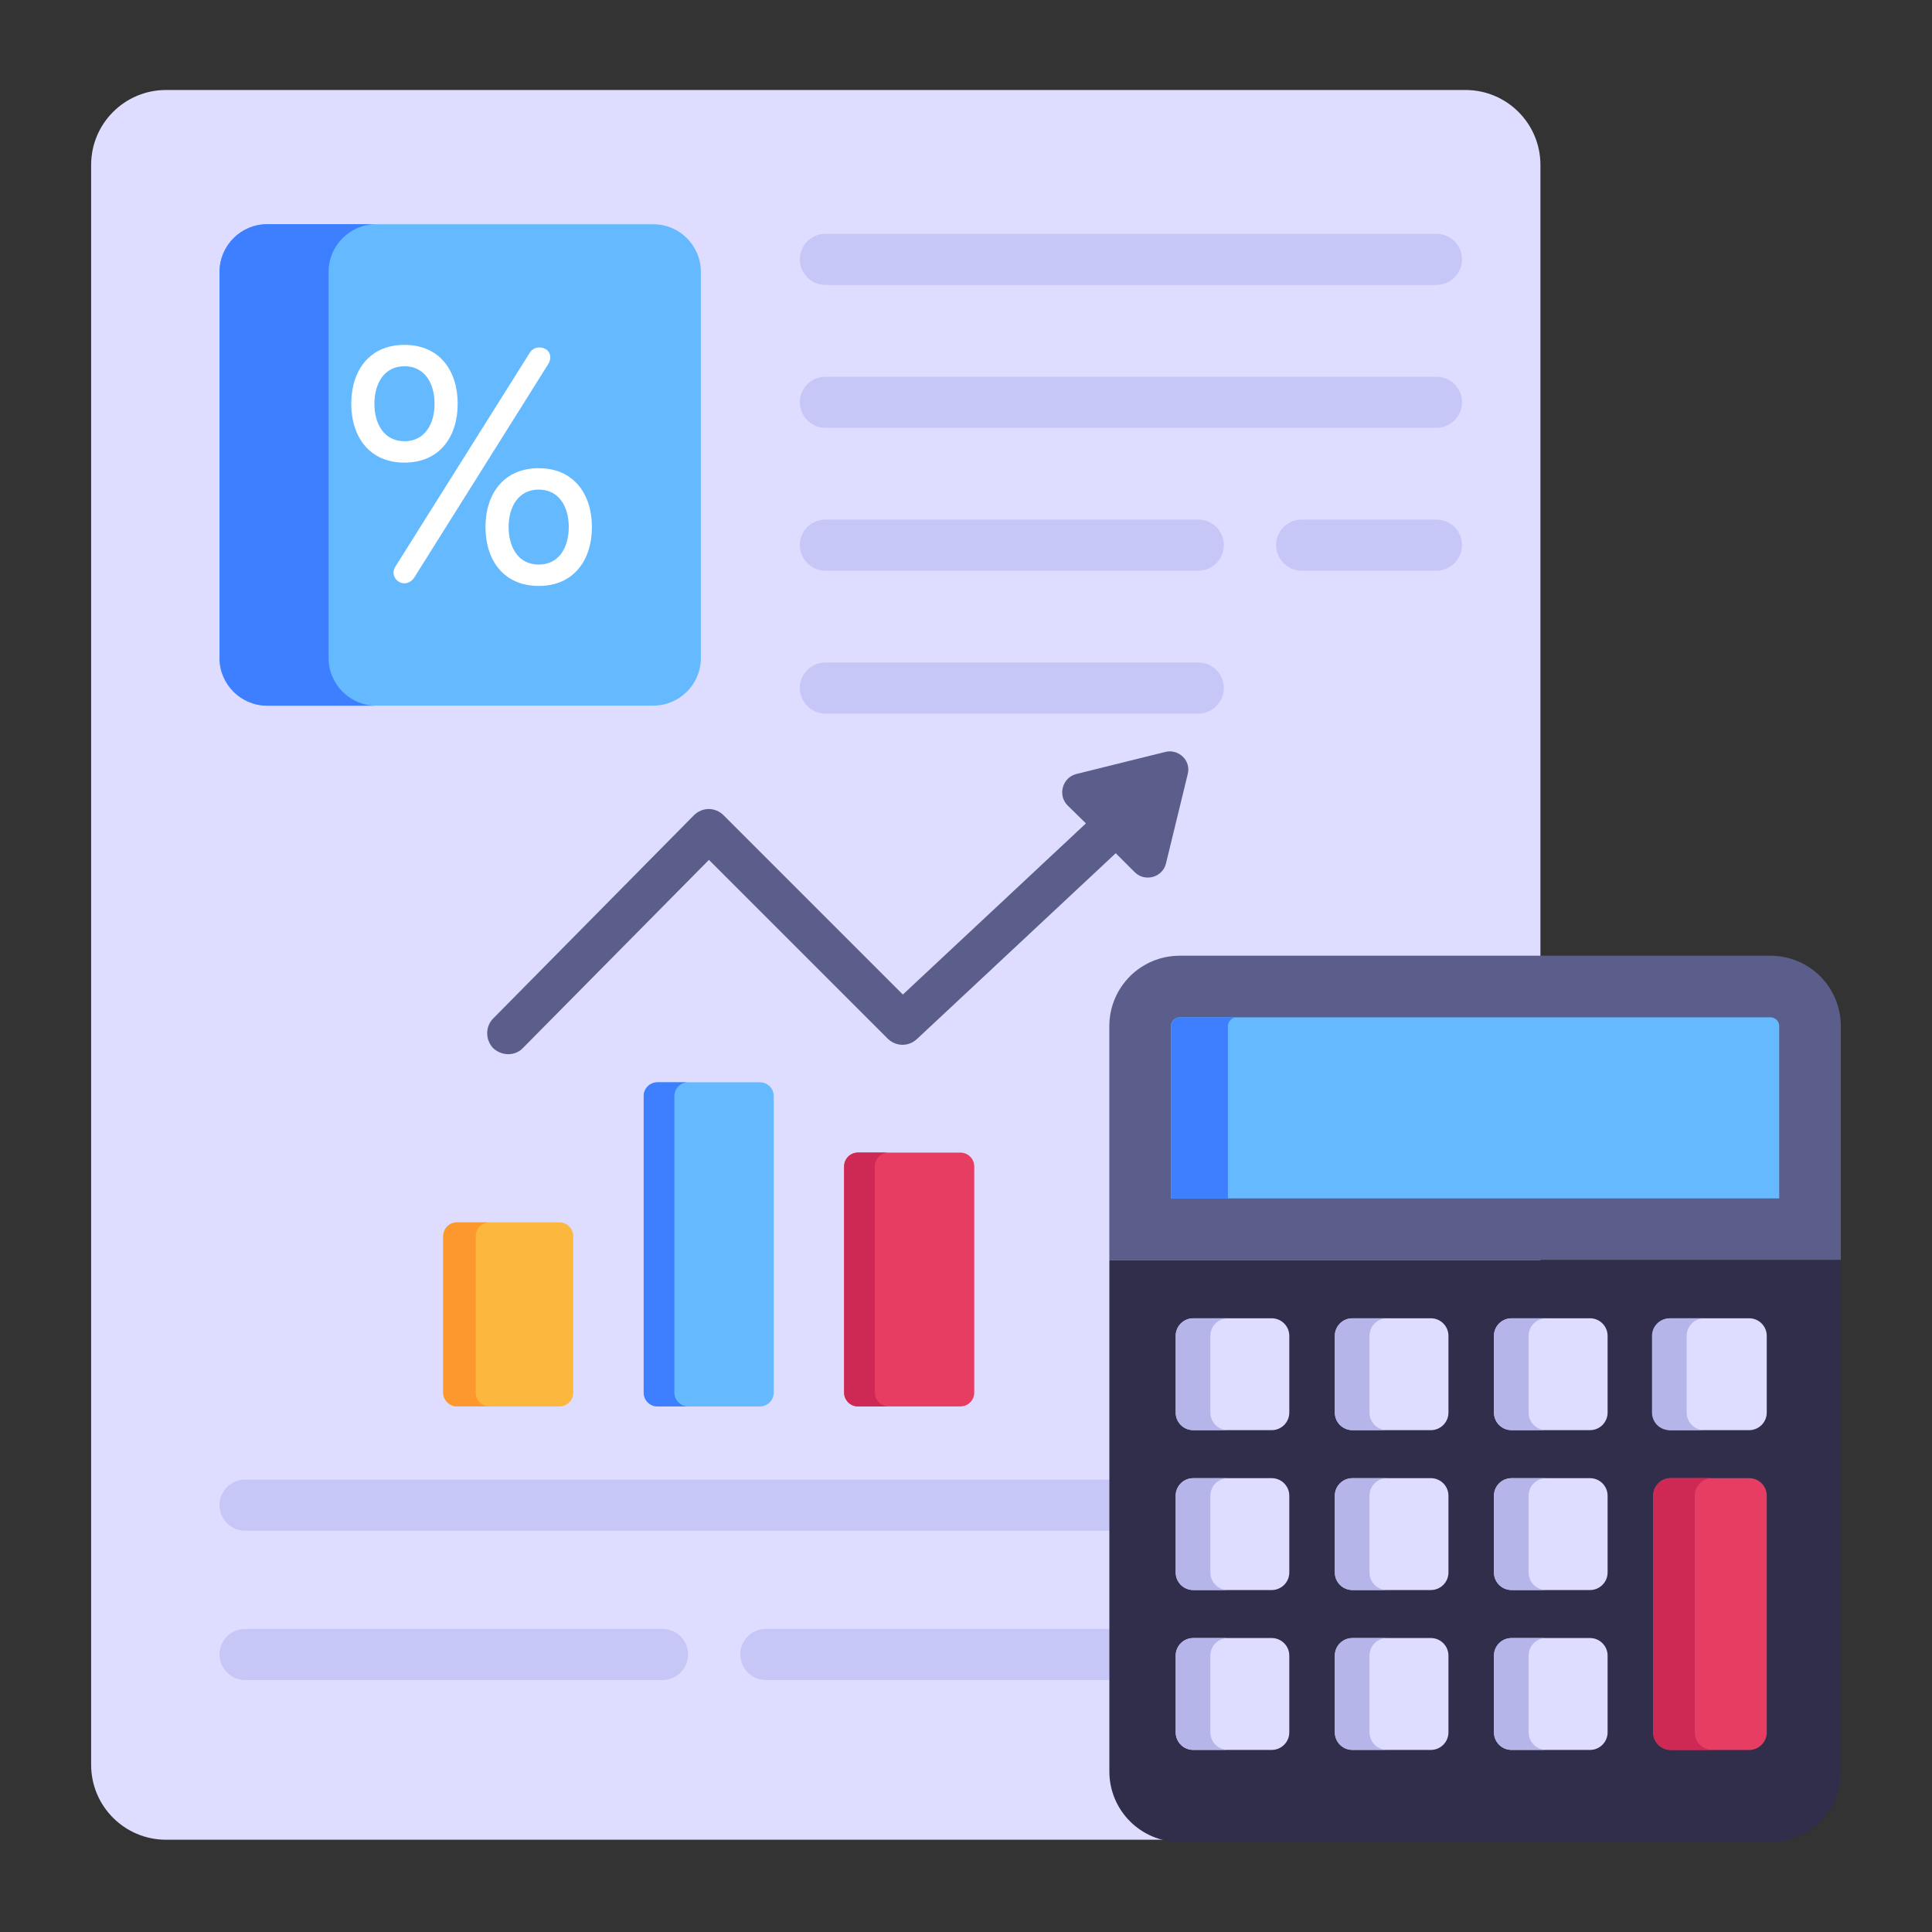 <svg xmlns="http://www.w3.org/2000/svg" id="Layer_1" height="512" viewBox="0 0 53 53" width="512"><rect x="0" y="0" width="53" height="53" fill="#333333" stroke="none"/><g id="_x31_2"><g><g><g><path d="m42.258 4.524v43.89c0 1.135-.92 2.055-2.055 2.055h-35.648c-1.135-0-2.055-.92-2.055-2.055v-43.89c0-1.135.92-2.055 2.055-2.055h35.648c1.135 0 2.055.92 2.055 2.055z" fill="#deddff"></path></g></g><g><g><path d="m19.227 7.459v10.591c0 .722-.585 1.307-1.307 1.307h-10.591c-.722 0-1.307-.585-1.307-1.307v-10.591c0-.722.585-1.307 1.307-1.307h10.591c.722 0 1.307.585 1.307 1.307z" fill="#65b9ff"></path></g></g><g><g><path d="m10.321 19.36h-2.992c-.719 0-1.307-.588-1.307-1.307v-10.596c0-.719.588-1.307 1.307-1.307h2.992c-.719 0-1.307.588-1.307 1.307v10.596c0.0.719.588 1.307 1.307 1.307z" fill="#3e7fff"></path></g></g><g><g><path d="m40.107 7.116c0 .384-.317.701-.701.701h-16.763c-.384 0-.701-.317-.701-.701 0-.391.317-.701.701-.701h16.763c.384-0.0.701.31.701.701z" fill="#c6c6f7"></path></g></g><g><g><path d="m40.107 11.036c0 .384-.317.701-.701.701h-16.763c-.384 0-.701-.317-.701-.701 0-.391.317-.701.701-.701h16.763c.384-0.0.701.31.701.701z" fill="#c6c6f7"></path></g></g><g><g><path d="m33.574 14.955c0 .384-.317.701-.701.701h-10.23c-.384 0-.701-.317-.701-.701 0-.391.317-.701.701-.701h10.23c.384 0 .701.31.701.701z" fill="#c6c6f7"></path></g></g><g><g><path d="m40.107 14.955c0 .384-.317.701-.701.701h-3.698c-.384 0-.701-.317-.701-.701 0-.391.317-.701.701-.701h3.698c.384 0 .701.31.701.701z" fill="#c6c6f7"></path></g></g><g><g><path d="m33.574 18.875c0 .384-.317.701-.701.701h-10.23c-.384 0-.701-.317-.701-.701 0-.391.317-.701.701-.701h10.23c.384 0.0.701.31.701.701z" fill="#c6c6f7"></path></g></g><g><g><g><g><path d="m33.009 41.291c0 .384-.317.701-.701.701h-25.584c-.384 0-.701-.317-.701-.701 0-.391.317-.701.701-.701h25.584c.384 0 .701.31.701.701z" fill="#c6c6f7"></path></g></g><g><g><path d="m39.541 41.291c0 .384-.317.701-.701.701h-3.698c-.384 0-.701-.317-.701-.701 0-.391.317-.701.701-.701h3.698c.384 0 .701.31.701.701z" fill="#c6c6f7"></path></g></g></g><g><g><g><path d="m20.309 45.387c0 .384.317.701.701.701h17.831c.384 0 .701-.317.701-.701 0-.391-.317-.701-.701-.701h-17.831c-.384 0-.701.31-.701.701z" fill="#c6c6f7"></path></g></g><g><g><path d="m6.023 45.387c0 .384.317.701.701.701h11.451c.384 0 .701-.317.701-.701 0-.391-.317-.701-.701-.701h-11.451c-.384 0-.701.31-.701.701z" fill="#c6c6f7"></path></g></g></g></g></g><g><g><g><g><g><path d="m26.726 31.998v6.205c0 .209-.17.379-.379.379h-2.81c-.209 0-.379-.17-.379-.379v-6.205c0-.209.17-.379.379-.379h2.81c.209 0 .379.17.379.379z" fill="#e83d62"></path></g></g></g><g><g><g><path d="m24.38 38.582h-.843c-.211 0-.381-.169-.381-.381v-6.203c0-.208.169-.381.381-.381h.843c-.208 0-.381.172-.381.381v6.203c0.0.211.172.381.381.381z" fill="#ce2955"></path></g></g></g></g><g><g><g><g><path d="m21.226 30.069v8.134c0 .209-.17.379-.379.379h-2.81c-.209 0-.379-.17-.379-.379v-8.134c0-.209.17-.379.379-.379h2.81c.209 0 .379.17.379.379z" fill="#65b9ff"></path></g></g></g><g><g><g><path d="m18.881 38.582h-.846c-.208 0-.377-.169-.377-.381v-8.134c0-.208.169-.377.377-.377h.846c-.211 0-.381.169-.381.377v8.134c-0.0.211.169.381.381.381z" fill="#3e7fff"></path></g></g></g></g><g><g><g><path d="m15.726 33.912v4.291c0 .209-.17.379-.379.379h-2.81c-.209 0-.379-.17-.379-.379v-4.291c0-.209.17-.379.379-.379h2.81c.209 0 .379.17.379.379z" fill="#fcb73e"></path></g></g></g><g><g><g><path d="m13.424 38.58h-.892c-.203 0-.373-.169-.373-.373v-4.29c0-.215.169-.384.373-.384h.892c-.203 0-.373.169-.373.384v4.29c0 .203.169.373.373.373z" fill="#fd982e"></path></g></g></g><g><g><path d="m32.581 21.242-.597 2.453c-.096.375-.577.51-.856.231l-.52-.52-5.455 5.099c-.231.212-.577.212-.808-.019l-4.897-4.897-5.099 5.157c-.2.218-.566.24-.818.01-.221-.231-.221-.596 0-.818l5.503-5.571c.233-.233.589-.229.818 0l4.916 4.916 5.022-4.695-.51-.5c-.269-.279-.135-.76.25-.856l2.444-.606c.366-.087.712.25.606.616z" fill="#5b5e8b"></path></g></g></g><g><g><path d="m9.636 11.076c0-.895.487-1.615 1.46-1.615.97 0 1.46.718 1.46 1.615 0 .894-.487 1.615-1.46 1.615-.967 0-1.46-.714-1.46-1.615zm2.285 0c0-.557-.268-1.029-.825-1.029-.561 0-.825.479-.825 1.029 0 .559.27 1.028.825 1.028.558 0 .825-.473.825-1.028zm-1.034 4.84c-.106-.1-.117-.25-.045-.365l3.691-5.874c.117-.187.356-.173.476-.072.093.079.126.236.022.397l-3.664 5.837c-.108.173-.325.223-.48.077zm2.431-1.457c0-.896.489-1.615 1.46-1.615.962 0 1.46.711 1.46 1.615 0 .9-.494 1.615-1.46 1.615-.966 0-1.46-.714-1.46-1.615zm2.285 0c0-.556-.267-1.028-.825-1.028-.555 0-.825.469-.825 1.028 0 .549.264 1.029.825 1.029.557 0 .825-.472.825-1.029z" fill="#fff"></path></g></g><g><g><g><path d="m50.5 28.149v6.417h-20.068v-6.417c0-1.067.864-1.931 1.931-1.931h16.205c1.067-0 1.931.864 1.931 1.931z" fill="#5b5e8b"></path></g></g><g><g><path d="m32.122 32.876v-4.727c0-.133.108-.241.241-.241h16.205c.133 0 .241.108.241.241v4.727z" fill="#65b9ff"></path></g></g><g><g><path d="m33.925 27.909c-.13 0-.24.11-.24.24v4.73h-1.56v-4.73c0-.13.11-.24.24-.24z" fill="#3e7fff"></path></g></g><g><g><path d="m50.5 34.566v14.033c0 1.065-.864 1.931-1.931 1.931h-16.205c-1.067 0-1.931-.867-1.931-1.931v-14.033z" fill="#312e4b"></path></g></g><g><g><path d="m48.467 36.647v2.103c0 .267-.216.483-.483.483h-2.151c-.267 0-.483-.216-.483-.483v-2.103c0-.267.216-.483.483-.483h2.151c.267 0 .483.216.483.483z" fill="#deddff"></path></g></g><g><g><path d="m48.467 41.033v6.49c0 .267-.216.483-.483.483h-2.151c-.267 0-.483-.216-.483-.483v-6.49c0-.267.216-.483.483-.483h2.151c.267 0 .483.216.483.483z" fill="#e83d62"></path></g></g><g><g><path d="m46.972 48.003h-1.136c-.267 0-.487-.214-.487-.481v-6.487c0-.267.22-.487.487-.487h1.136c-.267 0-.481.22-.481.487v6.487c0 .267.214.481.481.481z" fill="#ce2955"></path></g></g><g><g><path d="m44.101 36.647v2.103c0 .267-.216.483-.483.483h-2.151c-.267 0-.483-.216-.483-.483v-2.103c0-.267.216-.483.483-.483h2.151c.267 0 .483.216.483.483z" fill="#deddff"></path></g></g><g><g><path d="m44.101 41.033v2.103c0 .267-.216.483-.483.483h-2.151c-.267 0-.483-.216-.483-.483v-2.103c0-.267.216-.483.483-.483h2.151c.267 0 .483.216.483.483z" fill="#deddff"></path></g></g><g><g><path d="m39.735 36.647v2.103c0 .267-.216.483-.483.483h-2.151c-.267 0-.483-.216-.483-.483v-2.103c0-.267.216-.483.483-.483h2.151c.267 0 .483.216.483.483z" fill="#deddff"></path></g></g><g><g><path d="m39.735 41.033v2.103c0 .267-.216.483-.483.483h-2.151c-.267 0-.483-.216-.483-.483v-2.103c0-.267.216-.483.483-.483h2.151c.267 0 .483.216.483.483z" fill="#deddff"></path></g></g><g><g><path d="m44.101 45.419v2.103c0 .267-.216.483-.483.483h-2.151c-.267 0-.483-.216-.483-.483v-2.103c0-.267.216-.483.483-.483h2.151c.267 0 .483.216.483.483z" fill="#deddff"></path></g></g><g><g><path d="m39.735 45.419v2.103c0 .267-.216.483-.483.483h-2.151c-.267 0-.483-.216-.483-.483v-2.103c0-.267.216-.483.483-.483h2.151c.267 0 .483.216.483.483z" fill="#deddff"></path></g></g><g><g><path d="m35.369 36.647v2.103c0 .267-.216.483-.483.483h-2.151c-.267 0-.483-.216-.483-.483v-2.103c0-.267.216-.483.483-.483h2.151c.267 0 .483.216.483.483z" fill="#deddff"></path></g></g><g><g><path d="m35.369 41.033v2.103c0 .267-.216.483-.483.483h-2.151c-.267 0-.483-.216-.483-.483v-2.103c0-.267.216-.483.483-.483h2.151c.267 0 .483.216.483.483z" fill="#deddff"></path></g></g><g><g><path d="m35.369 45.419v2.103c0 .267-.216.483-.483.483h-2.151c-.267 0-.483-.216-.483-.483v-2.103c0-.267.216-.483.483-.483h2.151c.267 0 .483.216.483.483z" fill="#deddff"></path></g></g><g><g><path d="m33.685 48.003h-.951c-.267 0-.481-.214-.481-.481v-2.104c0-.267.214-.481.481-.481h.951c-.267 0-.481.214-.481.481v2.104c-0.0.267.214.481.481.481z" fill="#b5b5ea"></path></g></g><g><g><path d="m33.685 43.618h-.951c-.267 0-.481-.214-.481-.481v-2.104c0-.267.214-.481.481-.481h.951c-.267 0-.481.214-.481.481v2.104c-0.0.267.214.481.481.481z" fill="#b5b5ea"></path></g></g><g><g><path d="m33.685 39.232h-.951c-.267 0-.481-.214-.481-.481v-2.104c0-.267.214-.481.481-.481h.951c-.267 0-.481.214-.481.481v2.104c-0.0.267.214.481.481.481z" fill="#b5b5ea"></path></g></g><g><g><path d="m38.05 48.003h-.951c-.267 0-.481-.214-.481-.481v-2.104c0-.267.214-.481.481-.481h.951c-.267 0-.481.214-.481.481v2.104c0 .267.214.481.481.481z" fill="#b5b5ea"></path></g></g><g><g><path d="m38.05 43.618h-.951c-.267 0-.481-.214-.481-.481v-2.104c0-.267.214-.481.481-.481h.951c-.267 0-.481.214-.481.481v2.104c0 .267.214.481.481.481z" fill="#b5b5ea"></path></g></g><g><g><path d="m38.05 39.232h-.951c-.267 0-.481-.214-.481-.481v-2.104c0-.267.214-.481.481-.481h.951c-.267 0-.481.214-.481.481v2.104c0 .267.214.481.481.481z" fill="#b5b5ea"></path></g></g><g><g><path d="m42.415 48.003h-.951c-.267 0-.481-.214-.481-.481v-2.104c0-.267.214-.481.481-.481h.951c-.267 0-.481.214-.481.481v2.104c-0.0.267.214.481.481.481z" fill="#b5b5ea"></path></g></g><g><g><path d="m42.415 43.618h-.951c-.267 0-.481-.214-.481-.481v-2.104c0-.267.214-.481.481-.481h.951c-.267 0-.481.214-.481.481v2.104c-0.0.267.214.481.481.481z" fill="#b5b5ea"></path></g></g><g><g><path d="m42.415 39.232h-.951c-.267 0-.481-.214-.481-.481v-2.104c0-.267.214-.481.481-.481h.951c-.267 0-.481.214-.481.481v2.104c-0.0.267.214.481.481.481z" fill="#b5b5ea"></path></g></g><g><g><path d="m46.751 39.232h-.951c-.267 0-.481-.214-.481-.481v-2.104c0-.267.214-.481.481-.481h.951c-.267 0-.481.214-.481.481v2.104c-0.0.267.214.481.481.481z" fill="#b5b5ea"></path></g></g></g></g></svg>